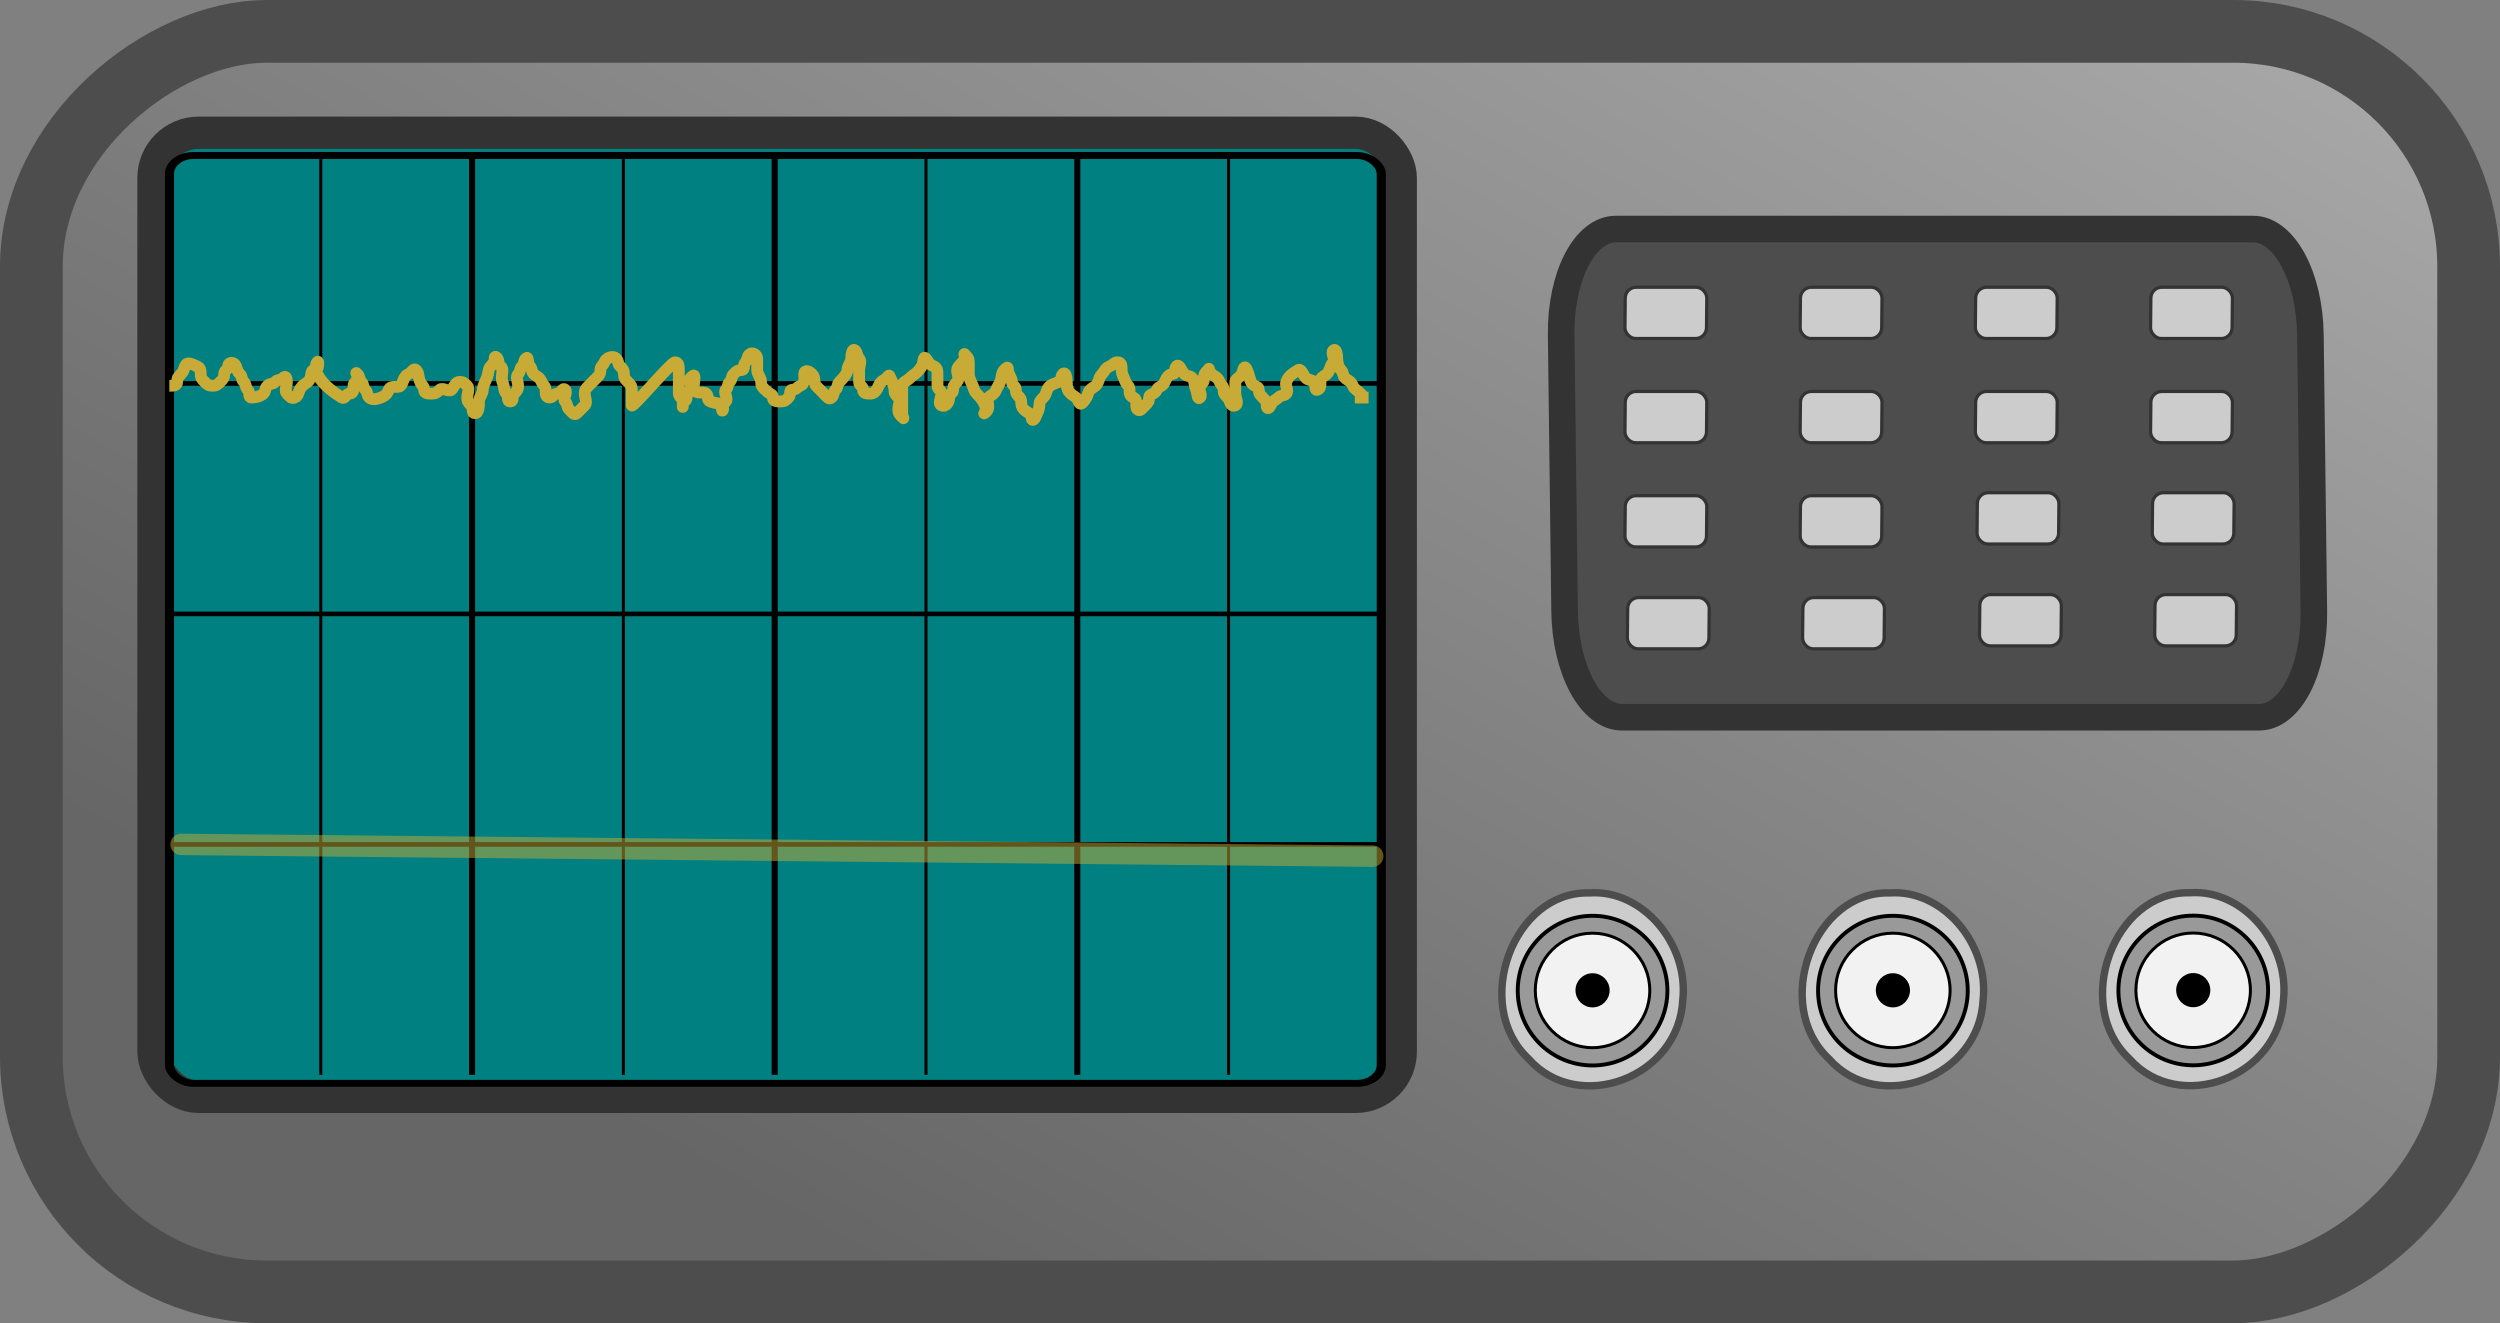 <?xml version="1.0"?><svg width="637.798" height="337.578" xmlns="http://www.w3.org/2000/svg" xmlns:xlink="http://www.w3.org/1999/xlink">
 <rect width="100%" height="100%" fill="#808080" stroke="none"/>
 <title>Oscilloscope-CW</title>
 <defs>
  <linearGradient id="linearGradient48363">
   <stop stop-color="#b3b3b3" id="stop48365" offset="0"/>
   <stop stop-color="#666666" id="stop48367" offset="1"/>
  </linearGradient>
  <linearGradient y2="0.634" x2="1.004" y1="-0.313" x1="0.133" id="linearGradient49174" xlink:href="#linearGradient48363"/>
 </defs>
 <g>
  <title>Layer 1</title>
  <rect fill="url(#linearGradient49174)" stroke="#4d4d4d" stroke-width="16" transform="matrix(0, 1, -1, 0, 0, 0)" ry="60.036" y="-629.798" x="8" height="621.798" width="321.578" id="rect47341"/>
  <rect fill="#008080" stroke="#333333" stroke-width="8.238" id="rect48116" width="318.205" height="245.964" x="39.154" y="33.864" ry="11.534"/>
  <g transform="matrix(0.772, 0, 0, 0.588, 97.58, 153.855)" id="g13468">
   <path fill="none" stroke="#000000" stroke-width="2" d="m29.606,-195.291l0,400" id="path13470"/>
   <path fill="none" stroke="#000000" stroke-width="2" d="m129.606,-195.291l0,400" id="path13472"/>
   <path fill="none" stroke="#000000" stroke-width="2" d="m229.606,-195.291l0,400" id="path13474"/>
  </g>
  <g transform="matrix(0.772, 0, 0, 0.588, 97.58, 153.855)" id="g13476">
   <path fill="none" stroke="#000000" stroke-width="2" d="m-70.394,-95.291l400,0" id="path13478"/>
   <path fill="none" stroke="#000000" stroke-width="2" d="m-70.394,4.709l400,0" id="path13480"/>
   <path fill="none" stroke="#000000" stroke-width="2" d="m-70.394,104.709l400,0" id="path13482"/>
  </g>
  <rect transform="matrix(0.772, 0, 0, 0.588, 97.58, 153.855)" fill="none" stroke="#000000" stroke-width="3.009" ry="7.958" width="400.455" height="402.576" y="-194.193" x="-70.39" id="rect13494"/>
  <g transform="matrix(0.772, 0, 0, 0.588, 97.58, 153.855)" id="g13484">
   <path fill="none" stroke="#000000" d="m-20.394,-195.291l0,400" id="path13486"/>
   <path fill="none" stroke="#000000" d="m79.606,-195.291l0,400" id="path13488"/>
   <path fill="none" stroke="#000000" d="m179.606,-195.291l0,400" id="path13490"/>
   <path fill="none" stroke="#000000" d="m279.606,-195.291l0,400" id="path13492"/>
  </g>
  <g id="g2969">
   <path fill="#4d4d4d" stroke="#333333" stroke-width="6.784" d="m412.25,58.432l162.539,0c7.923,0 14.452,12.034 14.638,26.982l0.879,70.583c0.186,14.948 -6.043,26.982 -13.966,26.982l-162.539,0c-7.923,0 -14.452,-12.034 -14.638,-26.982l-0.879,-70.583c-0.186,-14.948 6.043,-26.982 13.966,-26.982z" id="rect48383"/>
   <g id="g2943">
    <rect fill="#cccccc" stroke="#333333" stroke-width="0.834" id="rect48387" width="20.81" height="13.089" x="415.388" y="73.276" ry="2.755" transform="matrix(1, 0, -0.01, 1, 0, 0)"/>
    <use fill="#cccccc" stroke="#333333" height="1052.362" width="744.094" id="use48607" xlink:href="#rect48387" y="26.589" x="0"/>
    <use fill="#cccccc" stroke="#333333" height="1052.362" width="744.094" id="use48609" xlink:href="#rect48387" y="53.179" x="0"/>
    <use fill="#cccccc" stroke="#333333" height="1052.362" width="744.094" id="use48611" xlink:href="#rect48387" y="0" x="44.698"/>
    <use fill="#cccccc" stroke="#333333" height="1052.362" width="744.094" id="use48613" xlink:href="#rect48387" y="26.589" x="44.698"/>
    <use fill="#cccccc" stroke="#333333" height="1052.362" width="744.094" id="use48615" xlink:href="#rect48387" y="53.179" x="44.698"/>
    <use fill="#cccccc" stroke="#333333" height="1052.362" width="744.094" id="use48617" xlink:href="#rect48387" y="0" x="89.397"/>
    <use fill="#cccccc" stroke="#333333" height="1052.362" width="744.094" id="use48619" xlink:href="#rect48387" y="26.589" x="89.397"/>
    <use fill="#cccccc" stroke="#333333" height="1052.362" width="744.094" id="use48623" xlink:href="#rect48387" y="0" x="134.096"/>
    <use fill="#cccccc" stroke="#333333" height="1052.362" width="744.094" id="use48625" xlink:href="#rect48387" y="26.589" x="134.096"/>
    <use fill="#cccccc" stroke="#333333" height="1052.362" width="744.094" id="use48619-9" xlink:href="#rect48387" y="52.42" x="89.832"/>
    <use fill="#cccccc" stroke="#333333" height="1052.362" width="744.094" id="use48625-7" xlink:href="#rect48387" y="52.42" x="134.531"/>
    <use fill="#cccccc" stroke="#333333" height="1052.362" width="744.094" id="use48609-0" xlink:href="#rect48387" y="79.169" x="0.622"/>
    <use fill="#cccccc" stroke="#333333" height="1052.362" width="744.094" id="use48615-2" xlink:href="#rect48387" y="79.169" x="45.321"/>
    <use fill="#cccccc" stroke="#333333" height="1052.362" width="744.094" id="use48619-9-2" xlink:href="#rect48387" y="78.41" x="90.454"/>
    <use fill="#cccccc" stroke="#333333" height="1052.362" width="744.094" id="use48625-7-3" xlink:href="#rect48387" y="78.41" x="135.153"/>
   </g>
  </g>
  <g id="g3125-9">
   <g id="g2982-8-0">
    <path fill="#cccccc" fill-rule="nonzero" stroke="#4d4d4d" stroke-width="1.891" stroke-miterlimit="4" stroke-dashoffset="0" d="m482.077,227.803c-19.446,-0.537 -30.167,28.625 -15.449,42.361c12.662,14.297 38.398,4.786 39.308,-15.138c1.504,-14.223 -10.288,-28.202 -23.859,-27.223z" id="path47347-2-4-0"/>
   </g>
   <g fill="#999999" id="g2982-7-2">
    <path fill="#999999" stroke="#000000" stroke-width="1px" d="m502.008,252.729c0,10.544 -8.548,19.092 -19.092,19.092c-10.544,0 -19.092,-8.548 -19.092,-19.092c0,-10.544 8.548,-19.092 19.092,-19.092c10.544,0 19.092,8.548 19.092,19.092" id="path3035-2"/>
   </g>
   <g fill="#f2f2f2" id="g2982-7-4-6" transform="matrix(0.765, 0, 0, 0.765, 333.094, 132.522)">
    <path fill="#f2f2f2" stroke="#000000" stroke-width="1px" d="m214.916,157.066c0,10.544 -8.548,19.092 -19.092,19.092c-10.544,0 -19.092,-8.548 -19.092,-19.092c0,-10.544 8.548,-19.092 19.092,-19.092c10.544,0 19.092,8.548 19.092,19.092z" id="path3035-1-9"/>
   </g>
   <path fill="#000000" stroke="#000000" id="path3123-0" d="m486.773,252.648c0,2.13 -1.727,3.857 -3.857,3.857c-2.13,0 -3.857,-1.727 -3.857,-3.857c0,-2.13 1.727,-3.857 3.857,-3.857c2.13,0 3.857,1.727 3.857,3.857z"/>
  </g>
  <g transform="matrix(0.769, 0, 0, 0.882, -455.343, 73.985)" id="g2939-2"/>
  <g id="g3125">
   <g id="g2982-8">
    <path fill="#cccccc" fill-rule="nonzero" stroke="#4d4d4d" stroke-width="1.891" stroke-miterlimit="4" stroke-dashoffset="0" d="m405.455,227.803c-19.446,-0.537 -30.167,28.625 -15.449,42.361c12.662,14.297 38.398,4.786 39.308,-15.138c1.504,-14.223 -10.288,-28.202 -23.859,-27.223z" id="path47347-2-4"/>
   </g>
   <g fill="#999999" id="g2982-7">
    <path fill="#999999" stroke="#000000" stroke-width="1px" d="m425.386,252.729c0,10.544 -8.548,19.092 -19.092,19.092c-10.544,0 -19.092,-8.548 -19.092,-19.092c0,-10.544 8.548,-19.092 19.092,-19.092c10.544,0 19.092,8.548 19.092,19.092" id="path3035"/>
   </g>
   <g fill="#f2f2f2" id="g2982-7-4" transform="matrix(0.765, 0, 0, 0.765, 333.094, 132.522)">
    <path fill="#f2f2f2" stroke="#000000" stroke-width="1px" d="m114.767,157.066c0,10.544 -8.548,19.092 -19.092,19.092c-10.544,0 -19.092,-8.548 -19.092,-19.092c0,-10.544 8.548,-19.092 19.092,-19.092c10.544,0 19.092,8.548 19.092,19.092z" id="path3035-1"/>
   </g>
   <path fill="#000000" stroke="#000000" id="path3123" d="m410.151,252.648c0,2.13 -1.727,3.857 -3.857,3.857c-2.13,0 -3.857,-1.727 -3.857,-3.857c0,-2.13 1.727,-3.857 3.857,-3.857c2.13,0 3.857,1.727 3.857,3.857z"/>
  </g>
  <g id="g3125-9-3">
   <g id="g2982-8-0-7">
    <path fill="#cccccc" fill-rule="nonzero" stroke="#4d4d4d" stroke-width="1.891" stroke-miterlimit="4" stroke-dashoffset="0" d="m558.7,227.761c-19.446,-0.537 -30.167,28.625 -15.449,42.361c12.662,14.297 38.398,4.786 39.308,-15.138c1.504,-14.223 -10.288,-28.202 -23.859,-27.223z" id="path47347-2-4-0-3"/>
   </g>
   <g fill="#999999" id="g2982-7-2-5">
    <path fill="#999999" stroke="#000000" stroke-width="1px" d="m578.631,252.687c0,10.544 -8.548,19.092 -19.092,19.092c-10.544,0 -19.092,-8.548 -19.092,-19.092c0,-10.544 8.548,-19.092 19.092,-19.092c10.544,0 19.092,8.548 19.092,19.092" id="path3035-2-5"/>
   </g>
   <g fill="#f2f2f2" id="g2982-7-4-6-1" transform="matrix(0.765, 0, 0, 0.765, 333.094, 132.522)">
    <path fill="#f2f2f2" stroke="#000000" stroke-width="1px" d="m315.066,157.011c0,10.544 -8.548,19.092 -19.092,19.092c-10.544,0 -19.092,-8.548 -19.092,-19.092c0,-10.544 8.548,-19.092 19.092,-19.092c10.544,0 19.092,8.548 19.092,19.092z" id="path3035-1-9-8"/>
   </g>
   <path fill="#000000" stroke="#000000" id="path3123-0-1" d="m563.396,252.606c0,2.13 -1.727,3.857 -3.857,3.857c-2.13,0 -3.857,-1.727 -3.857,-3.857c0,-2.13 1.727,-3.857 3.857,-3.857c2.13,0 3.857,1.727 3.857,3.857z"/>
  </g>
  <line id="svg_1" y2="218.422" x2="350.202" y1="215.422" x1="46.202" stroke-linecap="round" stroke-linejoin="round" stroke-width="5.472" stroke="#c8ab37" fill="none" opacity="0.5"/>
  <path d="m43.202,98.422c1,0 2,0 2,-1c0,-1 0.293,-1.293 1,-2c0.707,-0.707 0.617,-1.076 1,-2c0.541,-1.307 1.693,-0.541 3,0c0.924,0.383 1,1 1,2c0,1 0.293,1.293 1,2c0.707,0.707 1,1 2,1c1,0 1.293,-0.293 2,-1c0.707,-0.707 1,-1 1,-2c0,-1 1,-1 1,-2c0,-1 1.459,-1.307 2,0c0.383,0.924 0.293,1.293 1,2c0.707,0.707 0.293,1.293 1,2c0.707,0.707 0.293,1.293 1,2c0.707,0.707 0,2 1,2c1,0 2.293,-0.293 3,-1c0.707,-0.707 0.293,-1.293 1,-2c0.707,-0.707 1.293,-0.293 2,-1c0.707,-0.707 1.293,-0.293 2,-1c0.707,-0.707 1,0 1,1c0,1 -0.707,2.293 0,3c0.707,0.707 1.076,1.383 2,1c1.307,-0.541 0.586,-1.586 2,-3c0.707,-0.707 1.459,-0.693 2,-2c0.383,-0.924 0,-2 1,-2c1,0 1,-1 1,-2c0,-1 -3.511,3.122 6,9c0.851,0.526 1,-1 2,-1c1,0 1,-1 1,-2c0,-1 1,-1 1,-2c0,-1 -0.707,-1.707 0,-1c0.707,0.707 0.293,1.293 1,2c0.707,0.707 0.293,1.293 1,2c0.707,0.707 0.293,1.293 1,2c0.707,0.707 2.076,0.383 3,0c1.307,-0.541 1.617,-1.076 2,-2c0.541,-1.307 2.293,-0.293 3,-1c0.707,-0.707 0.693,-2.459 2,-3c0.924,-0.383 1.293,-1.707 2,-1c0.707,0.707 0.459,1.693 1,3c0.383,0.924 1,1 1,2c0,1 1,1 2,1c1,0 1.293,-0.293 2,-1c0.707,-0.707 2.293,0.707 3,0c0.707,-0.707 1,-2 2,-2c1,0 1.293,0.293 2,1c0.707,0.707 0,2 0,3c0,1 0.293,1.293 1,2c0.707,0.707 0,2 1,2c1,0 1,-2 1,-3c0,-1 1,-2 1,-3c0,-1 0.617,-2.076 1,-3c0.541,-1.307 0.293,-2.293 1,-3c0.707,-0.707 1,-1 1,-2c0,-1 1,0 1,1c0,1 1,1 1,2c0,1 -0.383,2.076 0,3c0.541,1.307 0.293,2.293 1,3c0.707,0.707 0,2 1,2c1,0 0.293,-1.293 1,-2c0.707,-0.707 1,-1 1,-2c0,-1 -0.707,-2.293 0,-3c0.707,-0.707 0.293,-1.293 1,-2c0.707,-0.707 0.293,-1.293 1,-2c0.707,-0.707 0.293,1.293 1,2c0.707,0.707 0.293,1.293 1,2c0.707,0.707 1.459,0.693 2,2c0.383,0.924 1,1 1,2c0,1 0,2 1,2c1,0 1,-1 2,-1c1,0 1.293,-1.707 2,-1c0.707,0.707 -0.707,2.293 0,3c0.707,0.707 0.293,1.293 1,2c0.707,0.707 1.293,1.707 2,1c0.707,-0.707 0.586,-0.586 2,-2c0.707,-0.707 0,-2 0,-3c0,-1 0.293,-1.293 1,-2c0.707,-0.707 1.293,-1.293 2,-2c0.707,-0.707 1,-1 1,-2c0,-1 0.617,-1.076 1,-2c0.541,-1.307 2.293,-1.707 3,-1c0.707,0.707 0.293,1.293 1,2c0.707,0.707 1,1 1,2c0,1 0.293,1.293 1,2c0.707,0.707 1,1 1,2c0,2 0,3 0,4c0,1 10,-11 11,-11c1,0 1,1 1,2c0,1 0,2 0,3c0,1 0,2 0,3c0,1 1,1 1,2c0,1 0,2 0,1c0,-1 1,-1 1,-2c0,-1 0.293,-1.293 1,-2c0.707,-0.707 -0.707,-2.293 0,-3c0.707,-0.707 1,-1 1,0c0,1 -0.383,2.076 0,3c0.541,1.307 2.293,0.293 3,1c0.707,0.707 0.076,1.617 1,2c1.307,0.541 2.293,0.293 3,1c0.707,0.707 0,2 0,1c0,-1 0.293,-1.293 1,-2c0.707,-0.707 -0.707,-2.293 0,-3c0.707,-0.707 0.293,-1.293 1,-2c0.707,-0.707 0.293,-1.293 1,-2c0.707,-0.707 1,-1 2,-1c1,0 0.293,-1.293 1,-2c0.707,-0.707 0.293,-1.293 1,-2c0.707,-0.707 2,0 2,1c0,1 0,2 0,3c0,1 1,2 1,3c0,1 0.293,1.293 1,2c1.414,1.414 2,1 2,2c0,1 1,1 2,1c1,0 1.293,-0.293 2,-1c0.707,-0.707 0,-2 1,-2c1,0 1.076,-0.617 2,-1c1.307,-0.541 1,-2 1,-3c0,-1 1,-1 2,0c1,1 0.293,2.293 1,3c0.707,0.707 1.293,1.293 2,2c0.707,0.707 1.293,1.707 2,1c0.707,-0.707 0.293,-1.293 1,-2c0.707,-0.707 0.293,-1.293 1,-2c0.707,-0.707 2,-2 2,-3c0,-1 1,-2 1,-3c0,-1 0.293,-2.707 1,-2c0.707,0.707 0.293,1.293 1,2c0.707,0.707 0,2 0,3c0,1 0,2 0,3c0,1 1,1 1,2c0,1 1,1 2,1c1,0 1.617,-1.076 2,-2c0.541,-1.307 1.293,-1.293 2,-2c0.707,-0.707 0.617,-0.924 1,0c0.541,1.307 1,2 1,3c0,1 0.293,1.293 1,2c0.707,0.707 0,2 0,3c0,1 0.293,1.293 1,2c0.707,0.707 0,0 0,-1c0,-2 0,-3 0,-4c0,-1 0,-2 0,-3c0,-1 1,-1 2,-2c1,-1 1.824,-1.098 3,-3c0.526,-0.851 0.293,-2.707 1,-2c0.707,0.707 0.693,1.459 2,2c0.924,0.383 1,1 1,2c0,1 0,2 0,3c0,1 1,1 1,2c0,1 -0.924,2.617 0,3c1.307,0.541 2,-1 2,-2c0,-1 1,-1 1,-2c0,-1 0.293,-1.293 1,-2c0.707,-0.707 0,-2 0,-3c0,-1 1.459,-1.693 2,-3c0.383,-0.924 -0.707,-1.707 0,-1c0.707,0.707 1,1 1,2c0,1 0,2 0,3c0,1 0.459,1.693 1,3c0.383,0.924 0.293,1.293 1,2c4.243,4.243 1.149,5.526 2,5c1.902,-1.176 0.293,-3.293 1,-4c0.707,-0.707 1.459,-0.693 2,-2c0.383,-0.924 0.617,-1.076 1,-2c0.541,-1.307 0.293,-2.293 1,-3c0.707,-0.707 1,-1 1,0c0,1 1,2 1,3c0,1 1,1 1,2c0,1 0.293,1.293 1,2c0.707,0.707 0,2 1,3c1,1 2,1 2,2c0,1 0.617,0.924 1,0c0.541,-1.307 1,-2 1,-3c0,-1 0.293,-1.293 1,-2c0.707,-0.707 0.617,-1.076 1,-2c0.541,-1.307 1.693,-1.459 3,-2c0.924,-0.383 0.293,-1.293 1,-2c0.707,-0.707 1,1 1,2c0,2 0.293,2.293 1,3c0.707,0.707 1.459,0.693 2,2c0.383,0.924 0.824,0.902 2,-1c0.526,-0.851 0.293,-1.293 1,-2c0.707,-0.707 1.459,-0.693 2,-2c0.383,-0.924 0.293,-1.293 1,-2c0.707,-0.707 0.693,-1.459 2,-2c0.924,-0.383 1,-1 2,-1c1,0 1,1 1,2c0,1 0.459,1.693 1,3c0.383,0.924 1,1 1,2c0,1 0.076,1.617 1,2c1.307,0.541 0.293,2.293 1,3c0.707,0.707 1.293,-0.293 2,-1c0.707,-0.707 1,-1 1,-2c0,-1 1.459,-0.693 2,-2c0.383,-0.924 1.459,-0.693 2,-2c0.383,-0.924 1,-2 2,-2c1,0 0.293,-1.293 1,-2c0.707,-0.707 1.293,1.293 2,2c0.707,0.707 1.293,0.293 2,1c0.707,0.707 0.459,1.693 1,3c0.383,0.924 0.293,2.707 1,2c0.707,-0.707 -0.707,-2.293 0,-3c0.707,-0.707 1,-1 1,-2c0,-1 0.293,-1.293 1,-2c0.707,-0.707 -0.414,-0.414 1,1c0.707,0.707 1.459,0.693 2,2c0.383,0.924 1,1 1,2c0,1 0.293,1.293 1,2c0.707,0.707 0.693,2.541 2,2c0.924,-0.383 0,-2 0,-3c0,-1 0,-2 0,-3c0,-1 1.486,-0.824 2,-3c0.23,-0.973 0.617,-0.924 1,0c0.541,1.307 0.617,2.076 1,3c0.541,1.307 2,1 2,2c0,1 0.293,1.293 1,2c0.707,0.707 1,1 1,2c0,1 0.617,0.924 1,0c0.541,-1.307 1.293,-1.293 2,-2c0.707,-0.707 1.293,-0.293 2,-1c0.707,-0.707 -0.383,-2.076 0,-3c0.541,-1.307 1.098,-1.824 3,-3c0.851,-0.526 1.293,1.293 2,2c0.707,0.707 1.293,0.293 2,1c0.707,0.707 0.076,2.383 1,2c1.307,-0.541 0.293,-2.293 1,-3c0.707,-0.707 1.459,-0.693 2,-2c0.383,-0.924 0.293,-1.293 1,-2c0.707,-0.707 -0.707,-2.293 0,-3c0.707,-0.707 1,1 1,2c0,1 0.293,2.293 1,3c0.707,0.707 0.293,1.293 1,2c0.707,0.707 1.459,0.693 2,2c0.383,0.924 1,1 2,2l0,1l1,0l1,0" id="svg_8" stroke-width="3.009" stroke="#c8ab37" fill="none"/>
 </g>
</svg>